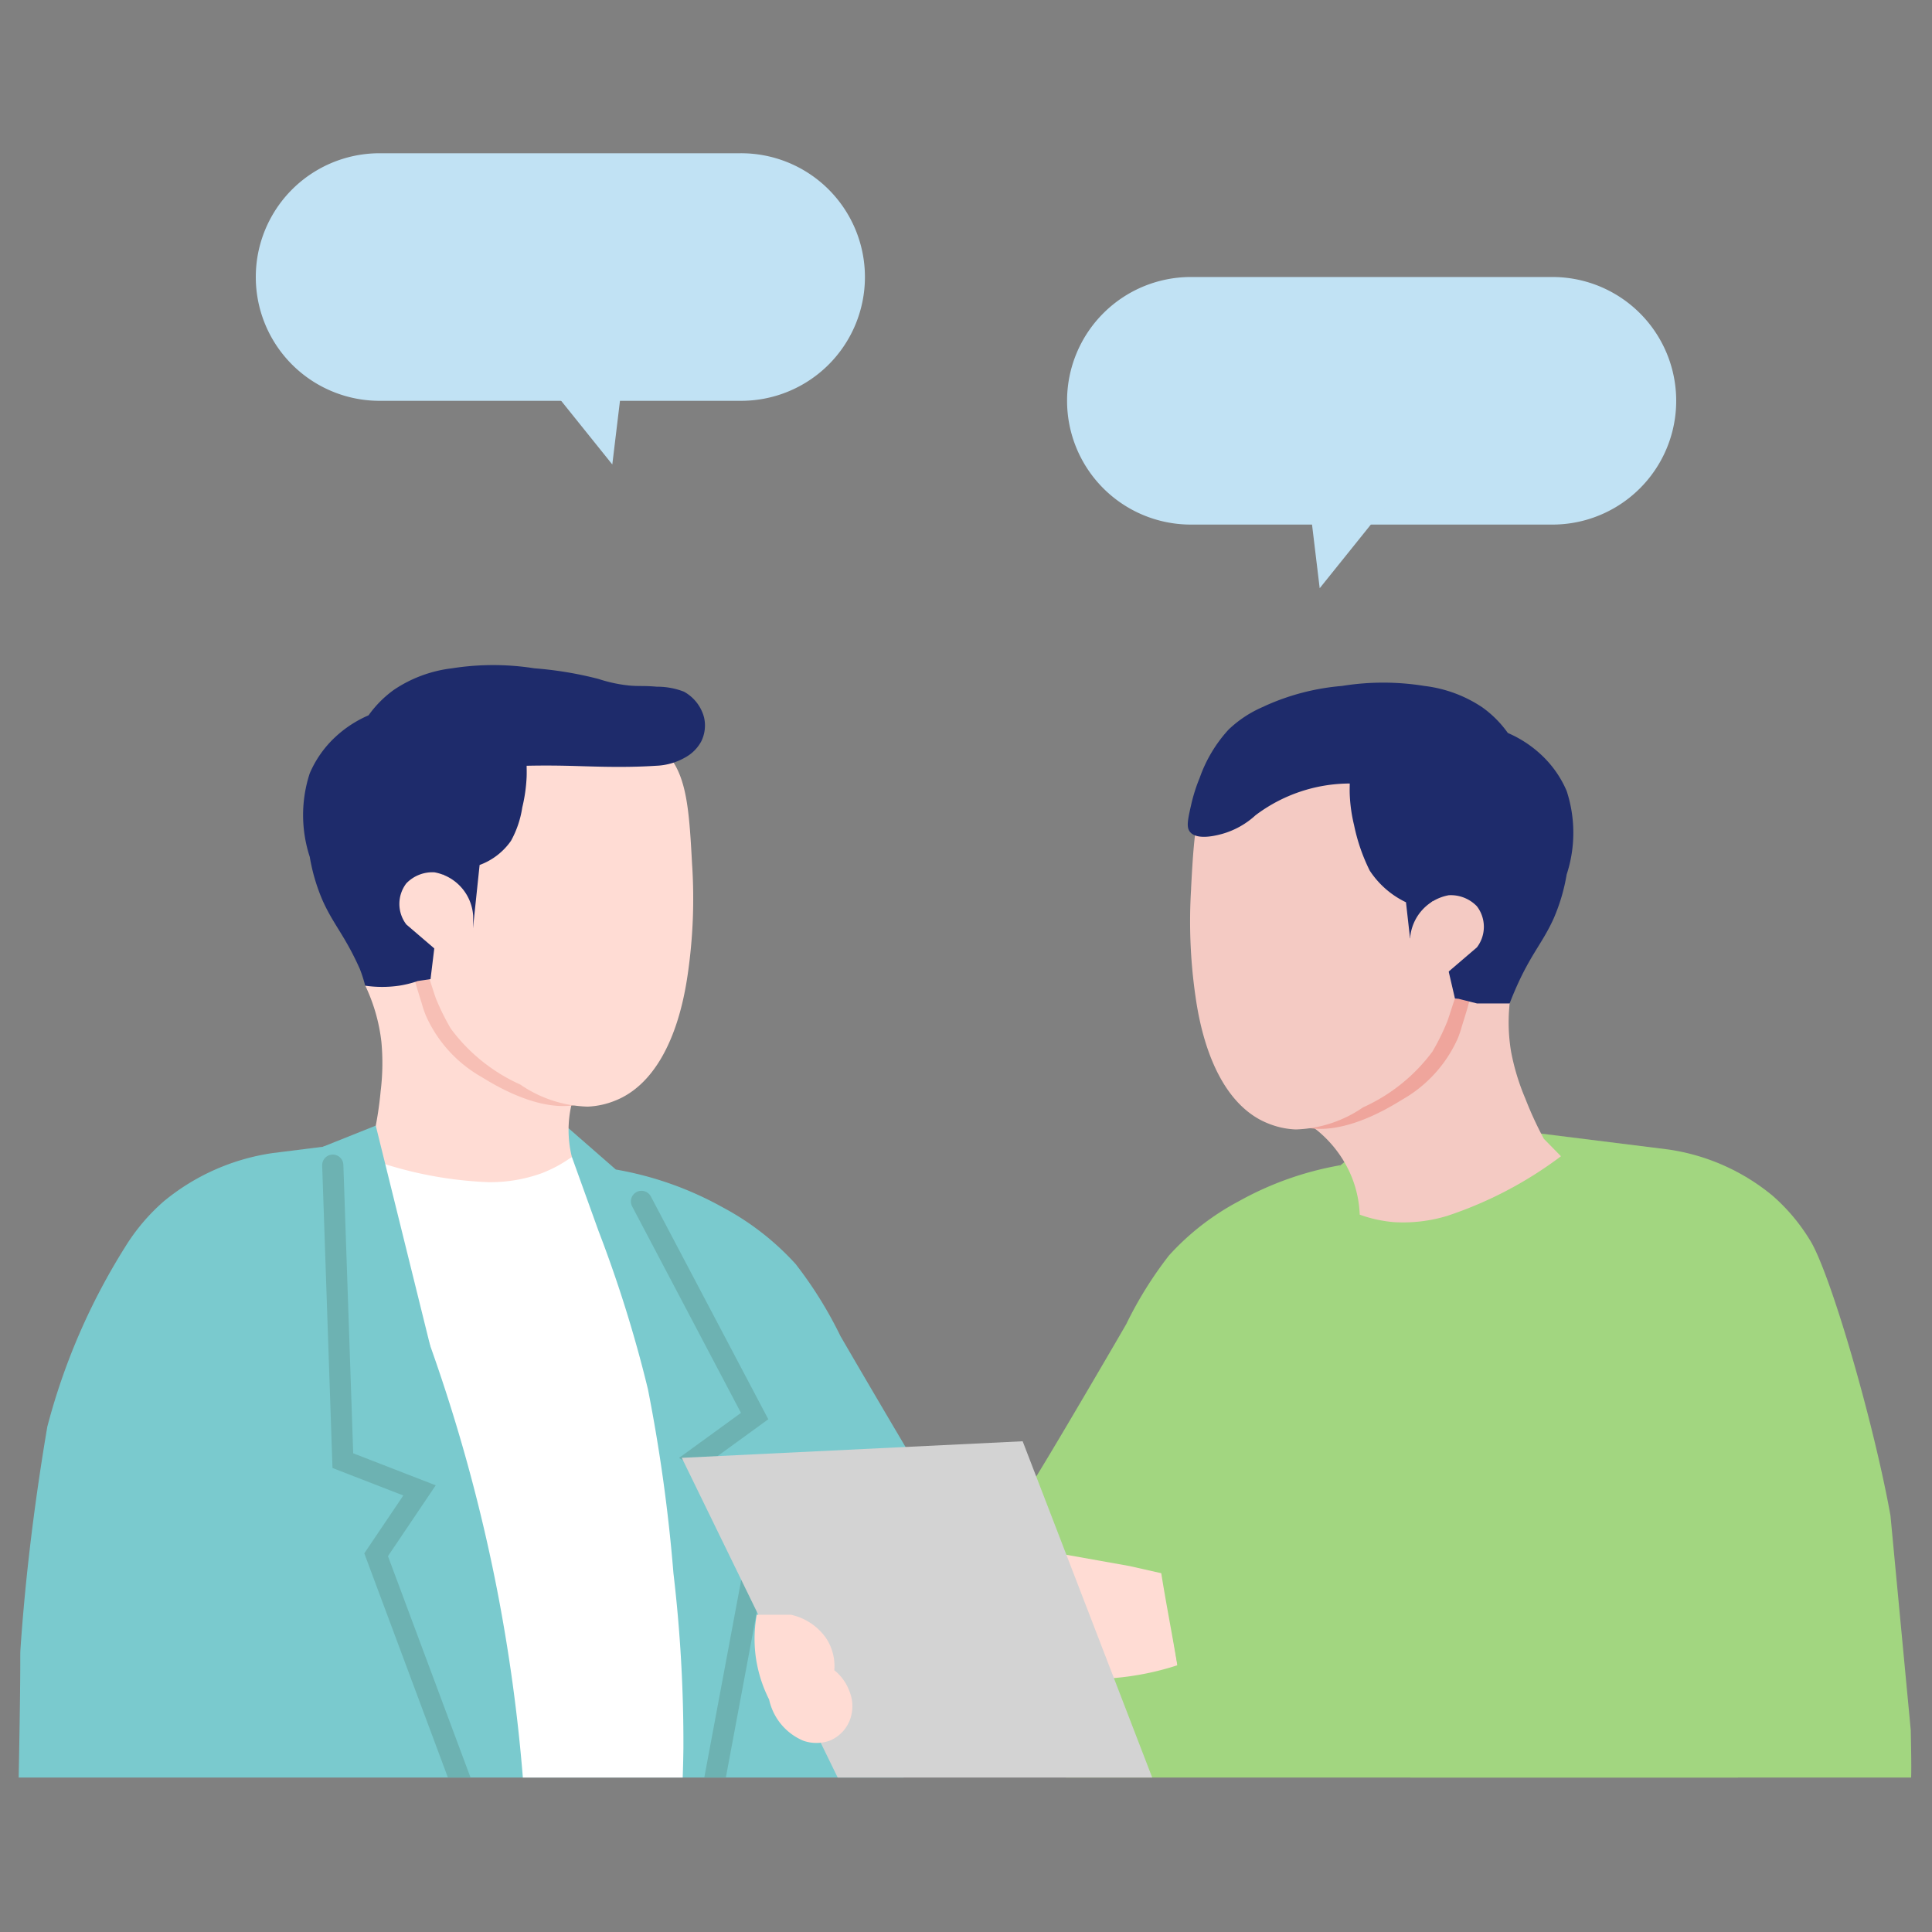 <svg xmlns="http://www.w3.org/2000/svg" xmlns:xlink="http://www.w3.org/1999/xlink" width="70" height="70" viewBox="0 0 70 70"><rect x="0" y="0" width="70" height="70" fill="#808080" stroke="none"/><defs><clipPath id="a"><rect width="70" height="70" fill="none"/></clipPath><clipPath id="d"><rect width="70" height="43.09" transform="translate(0 21.314)" fill="none"/></clipPath></defs><g clip-path="url(#a)"><g clip-path="url(#a)"><path d="M26.786,14.522h-13.1a4.485,4.485,0,0,1,0-8.969h13.1a4.485,4.485,0,1,1,0,8.969" fill="#c1e2f4"/><path d="M22.185,16.829l.5-4.153-3.118.894Z" fill="#c1e2f4"/><path d="M43.214,19.006h13.1a4.485,4.485,0,0,0,0-8.969h-13.1a4.485,4.485,0,1,0,0,8.969" fill="#c1e2f4"/><path d="M47.815,21.313l-.5-4.153,3.118.894Z" fill="#c1e2f4"/><g opacity="0"><g clip-path="url(#a)"><rect width="70" height="70" fill="aqua"/></g></g></g><g clip-path="url(#d)"><path d="M34.383,55.035c-.691-1.124-1.25-2.061-1.644-2.727-1.474-2.493-2.288-3.9-2.288-3.9a14.8,14.8,0,0,0-1.623-2.609,9.759,9.759,0,0,0-2.642-2.054,12.218,12.218,0,0,0-3.873-1.371L20.6,40.879l-4.2.531-1.677.313.2-.578-5.031.631a7.992,7.992,0,0,0-3.959,1.751,7.21,7.21,0,0,0-1.407,1.666,23.258,23.258,0,0,0-2.812,6.5C1.145,55.051.883,57.734.752,59.6.71,60.2.768,59.484.688,63.81c-.039,2.132-.063,2.828.421,3.535a4.551,4.551,0,0,0,3.258,1.58c1.269-.231,2.428-.45,3.5-.656L32.739,68.1V57.849l.56.831Z" fill="#7acace"/><path d="M13.873,41.824a7.547,7.547,0,0,0,4.491.838,7.2,7.2,0,0,0,2.355-.747q.484,1.344.967,2.686a46.644,46.644,0,0,1,1.79,5.734A59.274,59.274,0,0,1,24.4,57a52.264,52.264,0,0,1,.361,6.341,44.381,44.381,0,0,1-.32,4.819l-5.627.038V67.86q.063-1.739.128-3.479a61.551,61.551,0,0,0-.955-6.9,61.528,61.528,0,0,0-2.572-9.2s-2.877-6.833-2.708-6.872c.145-.034,1.052.46,1.167.418" fill="#fff"/><path d="M13.235,35.712a6.41,6.41,0,0,1,.584,2.038,8.344,8.344,0,0,1-.028,1.792,12.933,12.933,0,0,1-.243,1.571l-.421.778a14.319,14.319,0,0,0,4.564.941,5.485,5.485,0,0,0,1.915-.316,4.777,4.777,0,0,0,1.113-.6,4.047,4.047,0,0,1-.066-1.624,4.277,4.277,0,0,1,.706-1.735l.566-.742-6.37-3.661-1.385-.278Z" fill="#ffdcd4"/><path d="M13.615,40.783l-1.917.766,3.9,7.256L13.76,41.373" fill="#7acace"/><path d="M23.959,31.77c.155-2.253.225-3.537-.587-4.428a2.9,2.9,0,0,0-1.777-.858l-1.914.337a4.083,4.083,0,0,0-1.739.687,5.532,5.532,0,0,0-2,4.263.777.777,0,0,1,.008.083c-.005.043-.009.085-.013.127,0,.074,0,.133,0,.16l-.012-.054c-.094.858-.164,1.719-.3,2.571a.842.842,0,0,1-.641.688c.015.051.027.1.04.148l.04.149c.029.106.106.36.213.7a3.857,3.857,0,0,0,.151.449,4.793,4.793,0,0,0,2.013,2.225c.532.328,2.579,1.593,4.055.8.929-.5,1.244-1.723,1.873-4.174a18.8,18.8,0,0,0,.6-3.872" fill="#f7bfb5"/><path d="M25.078,31.362c-.12-2.256-.208-3.539-1.213-4.332a3.445,3.445,0,0,0-2.06-.652l-2.056.551a4.671,4.671,0,0,0-1.818.879,5.183,5.183,0,0,0-1.651,4.461.612.612,0,0,1,.02.082c0,.043,0,.085,0,.128.009.073.017.132.022.159l-.02-.053c.007.863-.6.948-.643,1.811-.019.365-.191.47-.143.951.045.1.248.77.294.868a8.446,8.446,0,0,0,.526,1.058,6.393,6.393,0,0,0,2.515,2.022,4.523,4.523,0,0,0,2.439.8,2.95,2.95,0,0,0,1-.218c1.347-.531,2.283-2.142,2.631-4.6a18.985,18.985,0,0,0,.158-3.914" fill="#ffdcd4"/><path d="M16.062,31.678l1.068,2.016.247-2.354a2.387,2.387,0,0,0,1.137-.875,3.609,3.609,0,0,0,.409-1.21,5.761,5.761,0,0,0,.158-1.11c.006-.164,0-.3,0-.4.311-.007.809-.013,1.421,0,.788.015,2,.084,3.27,0a2.278,2.278,0,0,0,1.041-.294,1.449,1.449,0,0,0,.594-.588,1.3,1.3,0,0,0,.1-.878,1.5,1.5,0,0,0-.728-.925,2.665,2.665,0,0,0-.98-.179c-.492-.043-.618-.01-.993-.042a5.282,5.282,0,0,1-1.12-.239,13.334,13.334,0,0,0-2.324-.386,9.591,9.591,0,0,0-2.985,0,4.77,4.77,0,0,0-2.1.776,3.969,3.969,0,0,0-.923.927,4.211,4.211,0,0,0-1.208.789,3.883,3.883,0,0,0-.923,1.312,4.865,4.865,0,0,0,0,3.027,6.86,6.86,0,0,0,.465,1.58c.388.869.817,1.284,1.352,2.488a5.269,5.269,0,0,1,.192.6,4.275,4.275,0,0,0,1.23,0,3.826,3.826,0,0,0,.676-.169l.461-.068Z" fill="#1e2b6b"/><path d="M17.143,33.175a1.713,1.713,0,0,0-1.4-1.569,1.312,1.312,0,0,0-1.021.4,1.226,1.226,0,0,0,0,1.489l1.21,1.037a.659.659,0,0,0,1.216-.193Z" fill="#ffdcd4"/><path d="M12.057,42.216l.365,10.706L15.2,54l-1.572,2.332,3.9,10.457" fill="none" stroke="#6db2b2" stroke-linecap="round" stroke-miterlimit="10" stroke-width="0.768"/><path d="M23.242,43.529l4.1,7.778-2.048,1.488,2.5,1.517L25.543,66.358" fill="none" stroke="#6db2b2" stroke-linecap="round" stroke-miterlimit="10" stroke-width="0.768"/><path d="M62.854,65.56v1.394L38.622,66.79V54.312l9.957-12.1L50,41.047l4.22.253,2.031.379L63.476,59.5Z" fill="#a2d680"/><path d="M48.579,42.216a11.633,11.633,0,0,0-3.7,1.31,9.259,9.259,0,0,0-2.524,1.961,14.059,14.059,0,0,0-1.55,2.491s-.778,1.349-2.186,3.73c-.376.636-.91,1.53-1.57,2.6l1.036,3.481Z" fill="#a2d680"/><path d="M40.931,56.742l1.287.291c.09,1.1.261,2.2.448,3.3a10.142,10.142,0,0,1-2.326.468,10.3,10.3,0,0,1-3.193-.24l-.67-4.613Z" fill="#ffdcd4"/><path d="M69.231,62.692c.038,2.036.06,2.7-.4,3.375a4.345,4.345,0,0,1-3.111,1.509c-2.706-.493-4.969-.938-6.638-1.276a61.123,61.123,0,0,1-8.292-1.993A39.363,39.363,0,0,1,45.467,62c-1.114-.587-2.046-1.149-2.805-1.637-.191-1.149-.419-2.291-.6-3.441l.292.066q2.08.45,4.2.877,6.876,1.385,13.445,2.394l2.353.319L55.636,41.047l4.805.6a7.64,7.64,0,0,1,3.78,1.673,6.888,6.888,0,0,1,1.344,1.591c.718,1.109,2.3,6.507,2.93,10" fill="#a2d680"/><path d="M42.666,66.79,37.053,52.22l-12.351.6L31.514,66.79Z" fill="#d3d3d3"/><path d="M27.418,60.252a4.864,4.864,0,0,1,0-1.747h1.238a2.1,2.1,0,0,1,1.292.874,1.842,1.842,0,0,1,.281,1.135,1.765,1.765,0,0,1,.561.8,1.41,1.41,0,0,1,0,1.01,1.318,1.318,0,0,1-.732.745,1.44,1.44,0,0,1-.954,0,2.1,2.1,0,0,1-1.237-1.491,4.91,4.91,0,0,1-.449-1.33" fill="#ffdcd4"/><path d="M54.749,35.983a6.434,6.434,0,0,0,0,2.12,8.3,8.3,0,0,0,.522,1.714,12.921,12.921,0,0,0,.666,1.444l.62.632a14.346,14.346,0,0,1-4.129,2.163,5.5,5.5,0,0,1-1.928.224,4.841,4.841,0,0,1-1.235-.271,4.043,4.043,0,0,0-.384-1.579,4.277,4.277,0,0,0-1.157-1.474l-.749-.557,5.114-5.275,1.255-.649Z" fill="#f4cac3"/><path d="M44.274,32.6c-.155-2.253-.225-3.537.587-4.428a2.9,2.9,0,0,1,1.777-.858l1.914.337a4.083,4.083,0,0,1,1.739.687A5.532,5.532,0,0,1,52.3,32.6a.777.777,0,0,0-.008.083c.005.043.009.085.013.127,0,.074,0,.133,0,.16l.012-.054c.094.858.164,1.719.305,2.571a.842.842,0,0,0,.641.688c-.015.051-.027.1-.04.148l-.04.149c-.029.106-.106.36-.213.7a3.857,3.857,0,0,1-.151.449A4.793,4.793,0,0,1,50.8,39.844c-.532.328-2.579,1.593-4.055.8-.929-.5-1.244-1.723-1.873-4.174a18.8,18.8,0,0,1-.6-3.872" fill="#efa59c"/><path d="M43.155,32.193c.12-2.256.208-3.539,1.213-4.332a3.445,3.445,0,0,1,2.06-.652l2.056.551a4.665,4.665,0,0,1,1.818.879A5.183,5.183,0,0,1,51.953,33.1a.612.612,0,0,0-.02.082c0,.043,0,.085,0,.128-.009.073-.017.132-.022.159l.02-.053c-.007.863.6.948.643,1.811.019.365.191.47.143.951-.045.1-.248.77-.294.868A8.446,8.446,0,0,1,51.9,38.1a6.393,6.393,0,0,1-2.515,2.022,4.523,4.523,0,0,1-2.439.8,2.95,2.95,0,0,1-1-.218c-1.347-.531-2.283-2.142-2.631-4.6a18.985,18.985,0,0,1-.158-3.914" fill="#f4cac3"/><path d="M45.8,25.592a8.445,8.445,0,0,1,2.824-.739,9.347,9.347,0,0,1,2.985,0,4.781,4.781,0,0,1,2.1.777,3.949,3.949,0,0,1,.923.927,4.189,4.189,0,0,1,1.208.789,3.858,3.858,0,0,1,.923,1.312,4.865,4.865,0,0,1,0,3.027,6.811,6.811,0,0,1-.465,1.58c-.388.869-.817,1.284-1.352,2.488-.115.259-.2.473-.249.605H53.519l-.675-.17-.129-.011-.819-3.53-.807,1.358-.148-1.314a3.241,3.241,0,0,1-1.313-1.147,6.717,6.717,0,0,1-.567-1.646,5.667,5.667,0,0,1-.157-1.11c-.007-.165,0-.3,0-.4a5.691,5.691,0,0,0-3.415,1.151,2.978,2.978,0,0,1-1.213.676c-.183.05-.9.243-1.159-.072-.14-.171-.082-.44.038-.971a5.986,5.986,0,0,1,.311-.986,5.072,5.072,0,0,1,1.046-1.75,4.191,4.191,0,0,1,1.286-.84" fill="#1e2b6b"/><path d="M51.09,34.005a1.713,1.713,0,0,1,1.4-1.569,1.312,1.312,0,0,1,1.021.4,1.226,1.226,0,0,1,0,1.489l-1.211,1.037a.658.658,0,0,1-1.215-.193Z" fill="#f4cac3"/></g></g></svg>